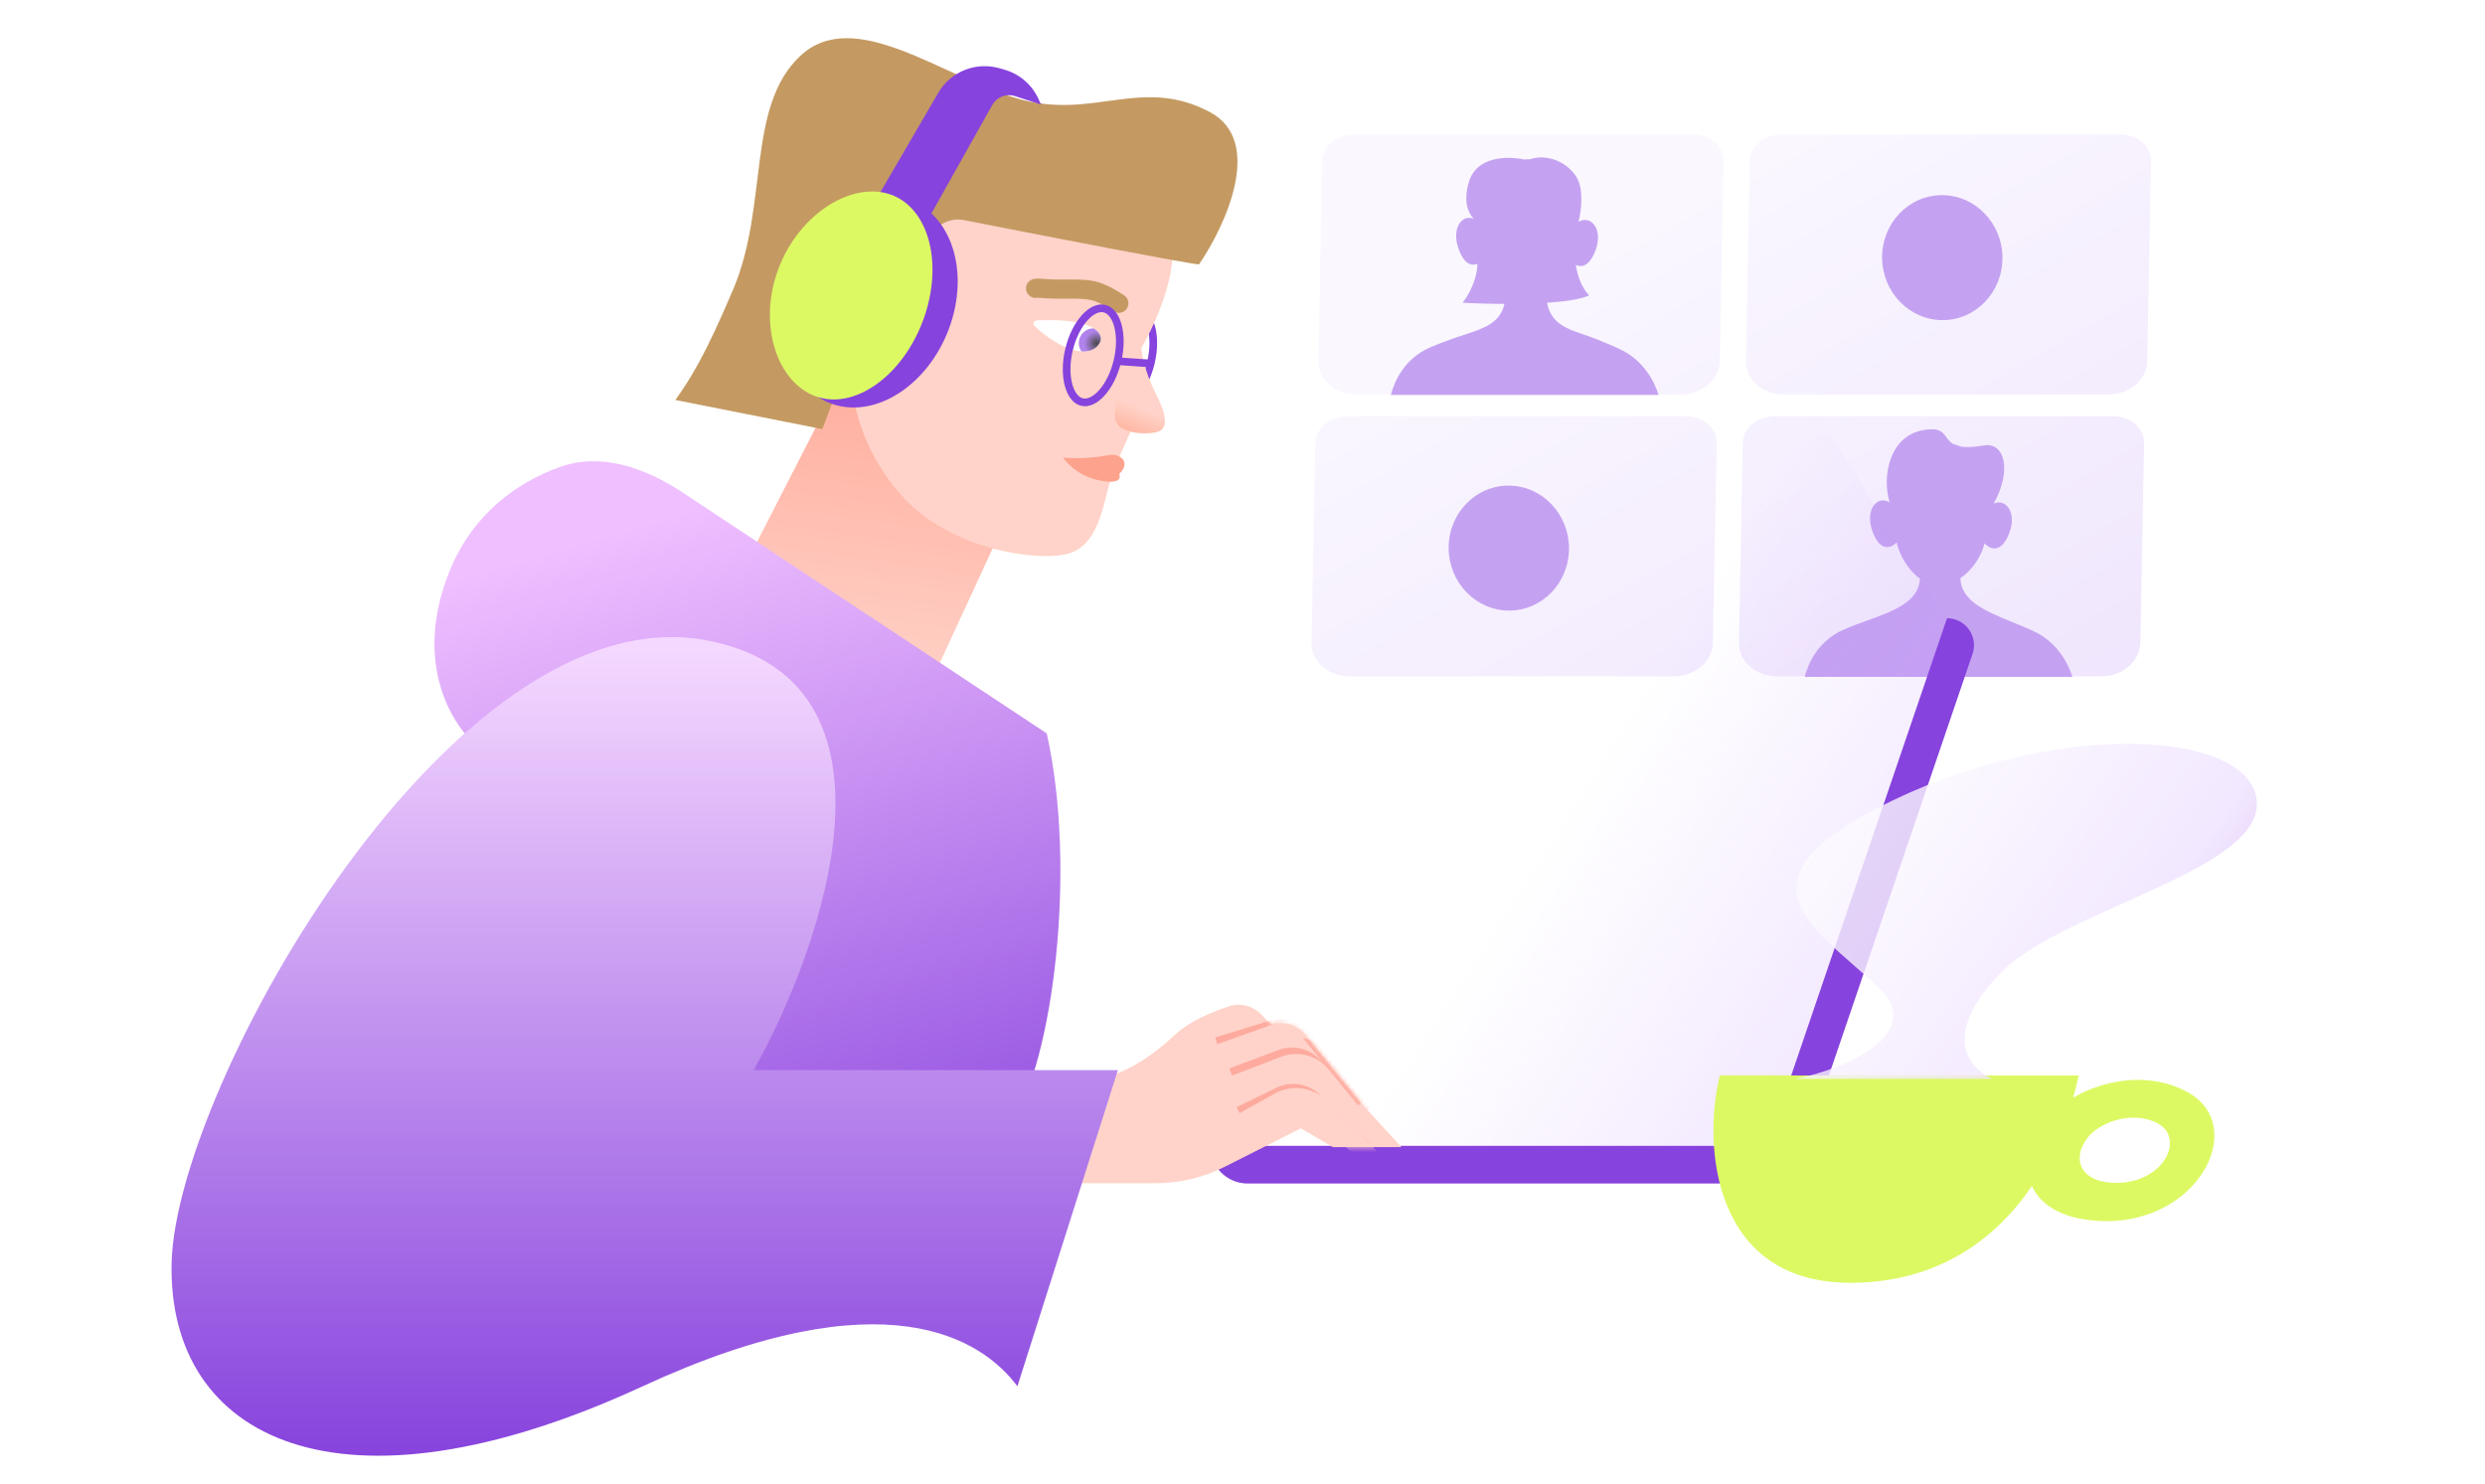 <?xml version="1.0" encoding="UTF-8"?> <svg xmlns="http://www.w3.org/2000/svg" width="536" height="320" viewBox="0 0 536 320" fill="none"><path fill-rule="evenodd" clip-rule="evenodd" d="M377.399 34.789C377.459 31.592 380.514 29 384.222 29H457.364C461.072 29 464.029 31.592 463.968 34.789L463.154 77.894C463.079 81.878 459.273 85.107 454.653 85.107H384.814C380.194 85.107 376.51 81.878 376.585 77.894L377.399 34.789ZM290.525 89.783C286.817 89.783 283.762 92.374 283.702 95.572L282.888 138.677C282.813 142.66 286.497 145.89 291.117 145.89H360.956C365.576 145.89 369.382 142.66 369.457 138.677L370.271 95.572C370.332 92.374 367.375 89.783 363.667 89.783H290.525ZM382.726 89.783C379.018 89.783 375.963 92.374 375.902 95.572L375.088 138.677C375.013 142.66 378.697 145.89 383.317 145.89H453.156C457.776 145.89 461.582 142.66 461.658 138.677L462.472 95.572C462.532 92.374 459.575 89.783 455.867 89.783H382.726ZM292.021 29C288.313 29 285.259 31.592 285.198 34.789L284.384 77.894C284.309 81.878 287.993 85.107 292.613 85.107H362.452C367.072 85.107 370.878 81.878 370.953 77.894L371.768 34.789C371.828 31.592 368.871 29 365.163 29H292.021Z" fill="url(#paint0_linear_383_32655)"></path><path fill-rule="evenodd" clip-rule="evenodd" d="M446.998 146.001H389.257C390.064 142.942 392.211 138.18 397.736 135.781C399.34 135.085 401.026 134.475 402.682 133.875C408.46 131.784 413.871 129.825 414.127 124.817C412.875 123.991 410.117 121.27 409.096 116.989C408.112 118.087 405.72 119.229 404.028 115.012C401.996 109.952 404.946 106.684 407.588 108.375C405.976 103.326 407.194 94.159 414.808 92.778C418.255 92.153 418.998 93.174 419.813 94.295C420.184 94.805 420.57 95.336 421.233 95.742C421.832 95.902 422.391 96.099 422.911 96.328C424.039 96.515 425.614 96.483 427.902 96.083C432.476 95.284 433.967 101.629 430.022 108.637C432.641 107.383 435.296 110.701 433.192 115.477C431.39 119.566 429.029 118.325 428.075 117.194C426.943 121.377 424.116 123.938 422.843 124.696C422.969 129.658 428.324 131.846 434.043 134.184C435.682 134.853 437.351 135.536 438.936 136.299C443.698 138.593 446.088 143.013 446.998 146.001Z" fill="#C5A2F1"></path><path d="M328.773 34.406C325.085 33.631 318.467 33.678 316.816 39.297C315.615 43.384 316.6 45.868 317.881 47.201C315.367 46.103 312.838 49.295 314.76 54.094C315.964 57.102 317.522 57.392 318.675 56.912C318.647 59.135 317.67 62.453 315.488 65.3C317.816 65.43 321.046 65.543 324.503 65.556C323.522 69.711 320.033 70.842 315.987 72.153C315.15 72.424 314.289 72.703 313.421 73.018C311.765 73.62 310.079 74.232 308.476 74.93C302.952 77.337 300.806 82.116 300.001 85.185H357.739C356.827 82.186 354.437 77.751 349.673 75.45C348.088 74.684 346.419 73.999 344.78 73.327C343.74 72.901 342.707 72.547 341.711 72.206C337.827 70.874 334.524 69.742 333.694 65.306C337.541 65.048 340.906 64.562 342.759 63.724C341.065 61.894 340.308 59.544 339.878 57.134C341.023 57.697 342.619 57.529 343.922 54.56C346.095 49.607 343.184 46.218 340.486 47.841C341.088 45.404 341.676 40.75 339.995 38.115C337.831 34.723 333.454 33.133 329.936 34.381C329.824 34.368 329.711 34.356 329.596 34.346C329.315 34.359 329.041 34.379 328.773 34.406Z" fill="#C5A2F1"></path><ellipse cx="12.98" cy="13.63" rx="12.98" ry="13.63" transform="matrix(1 0 0.005 0.989 312.396 104.744)" fill="#C5A2F1"></ellipse><ellipse cx="12.98" cy="13.63" rx="12.98" ry="13.63" transform="matrix(1 0 0.005 0.989 405.891 42.091)" fill="#C5A2F1"></ellipse><path d="M248.236 78.259C247.54 81.154 246.268 83.579 244.817 85.164C243.343 86.774 241.834 87.379 240.598 87.082C239.363 86.785 238.293 85.559 237.712 83.456C237.141 81.384 237.111 78.646 237.807 75.751C238.503 72.856 239.774 70.431 241.226 68.846C242.699 67.236 244.209 66.631 245.445 66.928C246.68 67.225 247.75 68.45 248.33 70.554C248.902 72.626 248.932 75.364 248.236 78.259Z" stroke="#8743DD" stroke-width="1.654"></path><path opacity="0.5" d="M386.09 248.963H314.285H274.092L381.123 72.386L420.242 133.951L386.09 248.963Z" fill="url(#paint1_linear_383_32655)"></path><path d="M157.719 127.747L185.816 72.978L217.683 110.54L198.399 152.352L157.719 127.747Z" fill="url(#paint2_linear_383_32655)"></path><path d="M246.189 75.08C251.7 65.335 252.93 57.771 252.857 55.207L194.102 39.694L189.593 66.619C190.542 50.448 186.113 43.52 179.965 42.407C173.816 41.294 166.244 48.497 166.293 63.183C166.341 77.869 171.193 83.107 175.555 84.313C179.044 85.278 182.538 83.113 183.849 81.91C183.702 85.978 185.545 96.582 194.084 106.456C204.758 118.797 224.05 121.196 230.407 119.431C236.764 117.667 237.935 109.187 239.14 104.825C240.105 101.335 243.145 94.585 244.544 91.646C242.796 90.184 240.678 84.825 246.189 75.08Z" fill="#FFD3C9"></path><path d="M249.387 93.235C251.147 92.772 252.602 91.386 249.324 84.971C246.837 80.103 246.004 75.482 246.086 73.484C242.939 74.799 239.632 89.123 240.663 90.824C241.647 93.633 247.458 93.743 249.387 93.235Z" fill="url(#paint3_linear_383_32655)"></path><path d="M260.914 24.148C272.791 30.409 264.333 48.682 258.62 57.035C256.035 56.855 226.712 51.17 207.908 47.475C204.504 46.806 201.168 48.877 200.253 52.223L195.8 68.498L194.574 47.135L177.372 92.563L145.668 86.277C148.846 81.821 152.132 76.678 158.209 62.254C165.805 44.223 160.943 23.059 172.572 12.1C184.202 1.141 203.05 16.49 219.467 21.257C235.885 26.024 246.068 16.322 260.914 24.148Z" fill="#C49A62"></path><path d="M241.658 98.611C243.331 99.704 242.323 101.414 241.407 102.215C241.838 103.397 241.051 104.22 238.106 103.796C233.394 103.118 230.636 100.559 229.279 98.724C238.421 99.291 239.473 97.183 241.658 98.611Z" fill="#FDA28C"></path><ellipse cx="178.254" cy="63.891" rx="7.706" ry="15.411" transform="rotate(-1.999 178.254 63.891)" fill="url(#paint4_radial_383_32655)"></ellipse><path d="M223.623 69.121C236.416 68.467 238.22 72.204 237.185 73.979C235.757 76.427 232.432 76.144 229.516 74.754C227.07 73.587 224.534 71.748 223.113 70.267C222.683 69.818 223.002 69.153 223.623 69.121Z" fill="white"></path><path fill-rule="evenodd" clip-rule="evenodd" d="M235.896 70.823C237.53 71.867 237.674 73.142 237.185 73.979C236.361 75.392 234.905 75.895 233.26 75.801C232.857 75.222 232.644 74.506 232.702 73.749C232.831 72.073 234.24 70.803 235.896 70.823Z" fill="#B082EB"></path><path fill-rule="evenodd" clip-rule="evenodd" d="M236.75 71.519C237.563 72.393 237.57 73.321 237.186 73.979C236.533 75.098 235.483 75.647 234.257 75.779C233.685 75.335 233.266 74.687 233.334 73.797C233.48 71.901 235.641 71.432 236.687 71.512C236.708 71.514 236.729 71.516 236.75 71.519Z" fill="url(#paint5_radial_383_32655)"></path><path d="M241.323 65.422C240.267 64.68 237.653 63.091 235.645 62.676C233.134 62.158 229.868 62.452 226.98 62.339C224.67 62.249 224.279 62.078 223.37 62.199" stroke="#C49A62" stroke-width="4.134" stroke-linecap="round" stroke-linejoin="round"></path><ellipse cx="17.965" cy="23.466" rx="17.965" ry="23.466" transform="matrix(0.966 0.257 -0.311 0.951 177.684 38.173)" fill="#8743DD"></ellipse><path d="M202.38 20.02L188.462 43.905L198.415 50.485L214.034 22.637C214.999 20.917 217.044 20.118 218.92 20.729L224.547 22.56L224.019 21.39C222.613 18.279 219.906 15.947 216.621 15.017L215.534 14.709C210.451 13.271 205.039 15.456 202.38 20.02Z" fill="#8743DD"></path><path d="M225.771 158.194C232.274 187.097 227.276 228.34 218.094 242.641L139.966 237.225L103.386 161.355C97.816 156.99 88.754 143.201 97.064 122.969C102.15 110.586 111.781 104 120.594 100.788C129.629 97.495 139.26 100.95 147.28 106.257L225.771 158.194Z" fill="url(#paint6_linear_383_32655)"></path><path d="M199.538 67.856C195.56 80.027 185.406 88.051 176.858 85.778C168.311 83.505 163.498 71.362 167.476 59.191C171.455 47.021 182.717 39.431 191.265 41.704C199.812 43.977 203.516 55.686 199.538 67.856Z" fill="#DCF964"></path><path d="M260.996 247.157H382.929V255.286H269.124C264.635 255.286 260.996 251.646 260.996 247.157Z" fill="#8743DD"></path><path d="M378.413 255.286L419.961 133.352C423.948 133.352 426.754 137.273 425.468 141.047L386.542 255.286L378.413 255.286Z" fill="#8743DD"></path><path d="M249.269 255.219L227.577 255.219L234.351 233.085C241.47 232.535 248.048 228.278 253.522 223.128C256.539 220.29 261.479 218.241 265.228 217.026C267.718 216.218 270.394 217.057 272.193 218.958L274.092 220.963C276.824 220.146 279.779 221.051 281.585 223.258L293.582 237.926L302.272 247.431L295.043 247.431L287.486 247.431L280.584 243.381L264.182 251.666C259.558 254.002 254.45 255.219 249.269 255.219Z" fill="#FFD3C9"></path><mask id="mask0_383_32655" style="mask-type:alpha" maskUnits="userSpaceOnUse" x="227" y="216" width="76" height="40"><path d="M249.269 255.219L227.577 255.219L234.351 233.085C241.47 232.535 248.048 228.278 253.522 223.128C256.539 220.29 261.479 218.241 265.228 217.026C267.718 216.218 270.394 217.057 272.193 218.958L274.092 220.963C276.824 220.146 279.779 221.051 281.585 223.258L293.582 237.926L302.272 247.431L295.043 247.431L287.486 247.431L280.584 243.381L264.182 251.666C259.558 254.002 254.45 255.219 249.269 255.219Z" fill="#FFD3C9"></path></mask><g mask="url(#mask0_383_32655)"><g filter="url(#filter0_f_383_32655)"><path d="M265.464 231.229L276.048 227.255C278.689 226.263 281.663 226.85 283.73 228.771L293.581 237.926" stroke="#FEAA9E" stroke-width="1.654"></path></g><path d="M261.899 235.415L276.851 229.523C279.516 228.473 282.547 229.046 284.645 230.996L294.436 240.094" stroke="#FFD3C9" stroke-width="3.307"></path><g filter="url(#filter1_f_383_32655)"><path d="M295.043 247.431L284.112 236.751C281.863 234.553 278.474 234.006 275.648 235.386L267.11 239.553" stroke="#FEAA9E" stroke-width="1.654"></path></g><path d="M295.549 249.769L284.836 238.966C282.489 236.599 278.853 236.082 275.938 237.701L264.609 243.995" stroke="#FFD3C9" stroke-width="4.134"></path><g filter="url(#filter2_f_383_32655)"><path d="M262.35 224.576L274.092 220.963V220.963C276.824 220.146 279.779 221.051 281.584 223.258L293.582 237.926" stroke="#FEAA9E" stroke-width="1.654"></path></g><path d="M259.189 228.189L275.966 222.198C277.392 221.688 278.94 221.626 280.403 222.02L289.899 224.576" stroke="#FFD3C9" stroke-width="3.307"></path></g><path d="M153.078 138.247C197.155 147.279 177.766 203.729 162.562 230.826H241.125L219.448 299.018C211.921 288.932 191.013 274.812 138.627 299.018C73.144 329.275 36.113 310.308 37.016 272.373C37.919 234.438 97.983 126.957 153.078 138.247Z" fill="url(#paint7_linear_383_32655)"></path><path fill-rule="evenodd" clip-rule="evenodd" d="M370.961 231.981C367.277 246.706 369.132 277.137 399.813 276.701C418.229 276.439 430.484 267.257 438.273 255.83C439.883 259.391 443.662 262.111 449.61 263.028C473.065 266.644 486.06 242.902 471.505 235.387C463.003 230.997 453.445 233.114 447.141 236.784C447.624 235.153 448.041 233.546 448.395 231.981H370.961ZM464.643 241.934C458.873 239.588 452.648 242.526 450.473 245.169C446.82 249.608 448.483 254.51 455.034 255.078C466.655 256.084 472.065 244.952 464.643 241.934Z" fill="#DCF964"></path><path opacity="0.8" d="M405.166 212.973C415.609 222.77 398.221 230.65 387.205 232.705L429.637 232.705C421.477 228.595 421.323 219.863 432.18 209.262C445.75 196.012 488.402 187.518 486.757 172.569C485.112 157.62 444.609 155.241 408.421 172.569C372.233 189.896 391.058 199.738 405.166 212.973Z" fill="url(#paint8_linear_383_32655)"></path><path d="M241.018 77.901C240.321 80.796 239.05 83.221 237.599 84.806C236.125 86.416 234.615 87.021 233.38 86.724C232.144 86.427 231.075 85.202 230.494 83.098C229.922 81.026 229.892 78.288 230.588 75.393C231.284 72.498 232.556 70.073 234.007 68.488C235.481 66.878 236.99 66.273 238.226 66.57C239.462 66.867 240.531 68.092 241.112 70.196C241.684 72.268 241.714 75.006 241.018 77.901Z" stroke="#8743DD" stroke-width="1.654"></path><path d="M241.318 77.924L247.625 78.364" stroke="#8743DD" stroke-width="1.654" stroke-linecap="round"></path><defs><filter id="filter0_f_383_32655" x="261.866" y="222.646" width="35.586" height="19.193" filterUnits="userSpaceOnUse" color-interpolation-filters="sRGB"><feFlood flood-opacity="0" result="BackgroundImageFix"></feFlood><feBlend mode="normal" in="SourceGraphic" in2="BackgroundImageFix" result="shape"></feBlend><feGaussianBlur stdDeviation="1.654" result="effect1_foregroundBlur_383_32655"></feGaussianBlur></filter><filter id="filter1_f_383_32655" x="263.44" y="230.497" width="35.488" height="20.833" filterUnits="userSpaceOnUse" color-interpolation-filters="sRGB"><feFlood flood-opacity="0" result="BackgroundImageFix"></feFlood><feBlend mode="normal" in="SourceGraphic" in2="BackgroundImageFix" result="shape"></feBlend><feGaussianBlur stdDeviation="1.654" result="effect1_foregroundBlur_383_32655"></feGaussianBlur></filter><filter id="filter2_f_383_32655" x="258.8" y="216.532" width="38.729" height="25.224" filterUnits="userSpaceOnUse" color-interpolation-filters="sRGB"><feFlood flood-opacity="0" result="BackgroundImageFix"></feFlood><feBlend mode="normal" in="SourceGraphic" in2="BackgroundImageFix" result="shape"></feBlend><feGaussianBlur stdDeviation="1.654" result="effect1_foregroundBlur_383_32655"></feGaussianBlur></filter><linearGradient id="paint0_linear_383_32655" x1="368.384" y1="40.04" x2="554.262" y2="368.673" gradientUnits="userSpaceOnUse"><stop stop-color="#FAF7FF"></stop><stop offset="1" stop-color="#DDC7F9"></stop></linearGradient><linearGradient id="paint1_linear_383_32655" x1="442.992" y1="239.931" x2="337.769" y2="172.642" gradientUnits="userSpaceOnUse"><stop stop-color="#BF8CFF" stop-opacity="0.62"></stop><stop offset="1" stop-color="#BF8CFF" stop-opacity="0"></stop></linearGradient><linearGradient id="paint2_linear_383_32655" x1="194.172" y1="74.18" x2="183.414" y2="148.929" gradientUnits="userSpaceOnUse"><stop stop-color="#FFA998"></stop><stop offset="1" stop-color="#FFD3C9"></stop></linearGradient><linearGradient id="paint3_linear_383_32655" x1="247.123" y1="88.338" x2="245.152" y2="93.34" gradientUnits="userSpaceOnUse"><stop stop-color="#FFD3C9"></stop><stop offset="1" stop-color="#FFB9A5"></stop></linearGradient><radialGradient id="paint4_radial_383_32655" cx="0" cy="0" r="1" gradientUnits="userSpaceOnUse" gradientTransform="translate(178.254 63.891) rotate(90) scale(15.411 7.849)"><stop stop-color="#FFA693"></stop><stop offset="1" stop-color="#FFAD9D" stop-opacity="0"></stop></radialGradient><radialGradient id="paint5_radial_383_32655" cx="0" cy="0" r="1" gradientUnits="userSpaceOnUse" gradientTransform="translate(236.494 74.04) rotate(150.585) scale(2.702 2.616)"><stop stop-color="#494848"></stop><stop offset="1" stop-color="#565656" stop-opacity="0"></stop></radialGradient><linearGradient id="paint6_linear_383_32655" x1="152.611" y1="108.966" x2="201.384" y2="276.059" gradientUnits="userSpaceOnUse"><stop stop-color="#EFBFFF"></stop><stop offset="1" stop-color="#8743DD"></stop></linearGradient><linearGradient id="paint7_linear_383_32655" x1="142.684" y1="139.827" x2="142.684" y2="314" gradientUnits="userSpaceOnUse"><stop stop-color="#F5D8FF"></stop><stop offset="1" stop-color="#8743DD"></stop></linearGradient><linearGradient id="paint8_linear_383_32655" x1="379.453" y1="185.841" x2="498.774" y2="268.053" gradientUnits="userSpaceOnUse"><stop stop-color="white"></stop><stop offset="0.53" stop-color="#EFE2FF"></stop><stop offset="1" stop-color="#A966E7"></stop></linearGradient></defs></svg> 